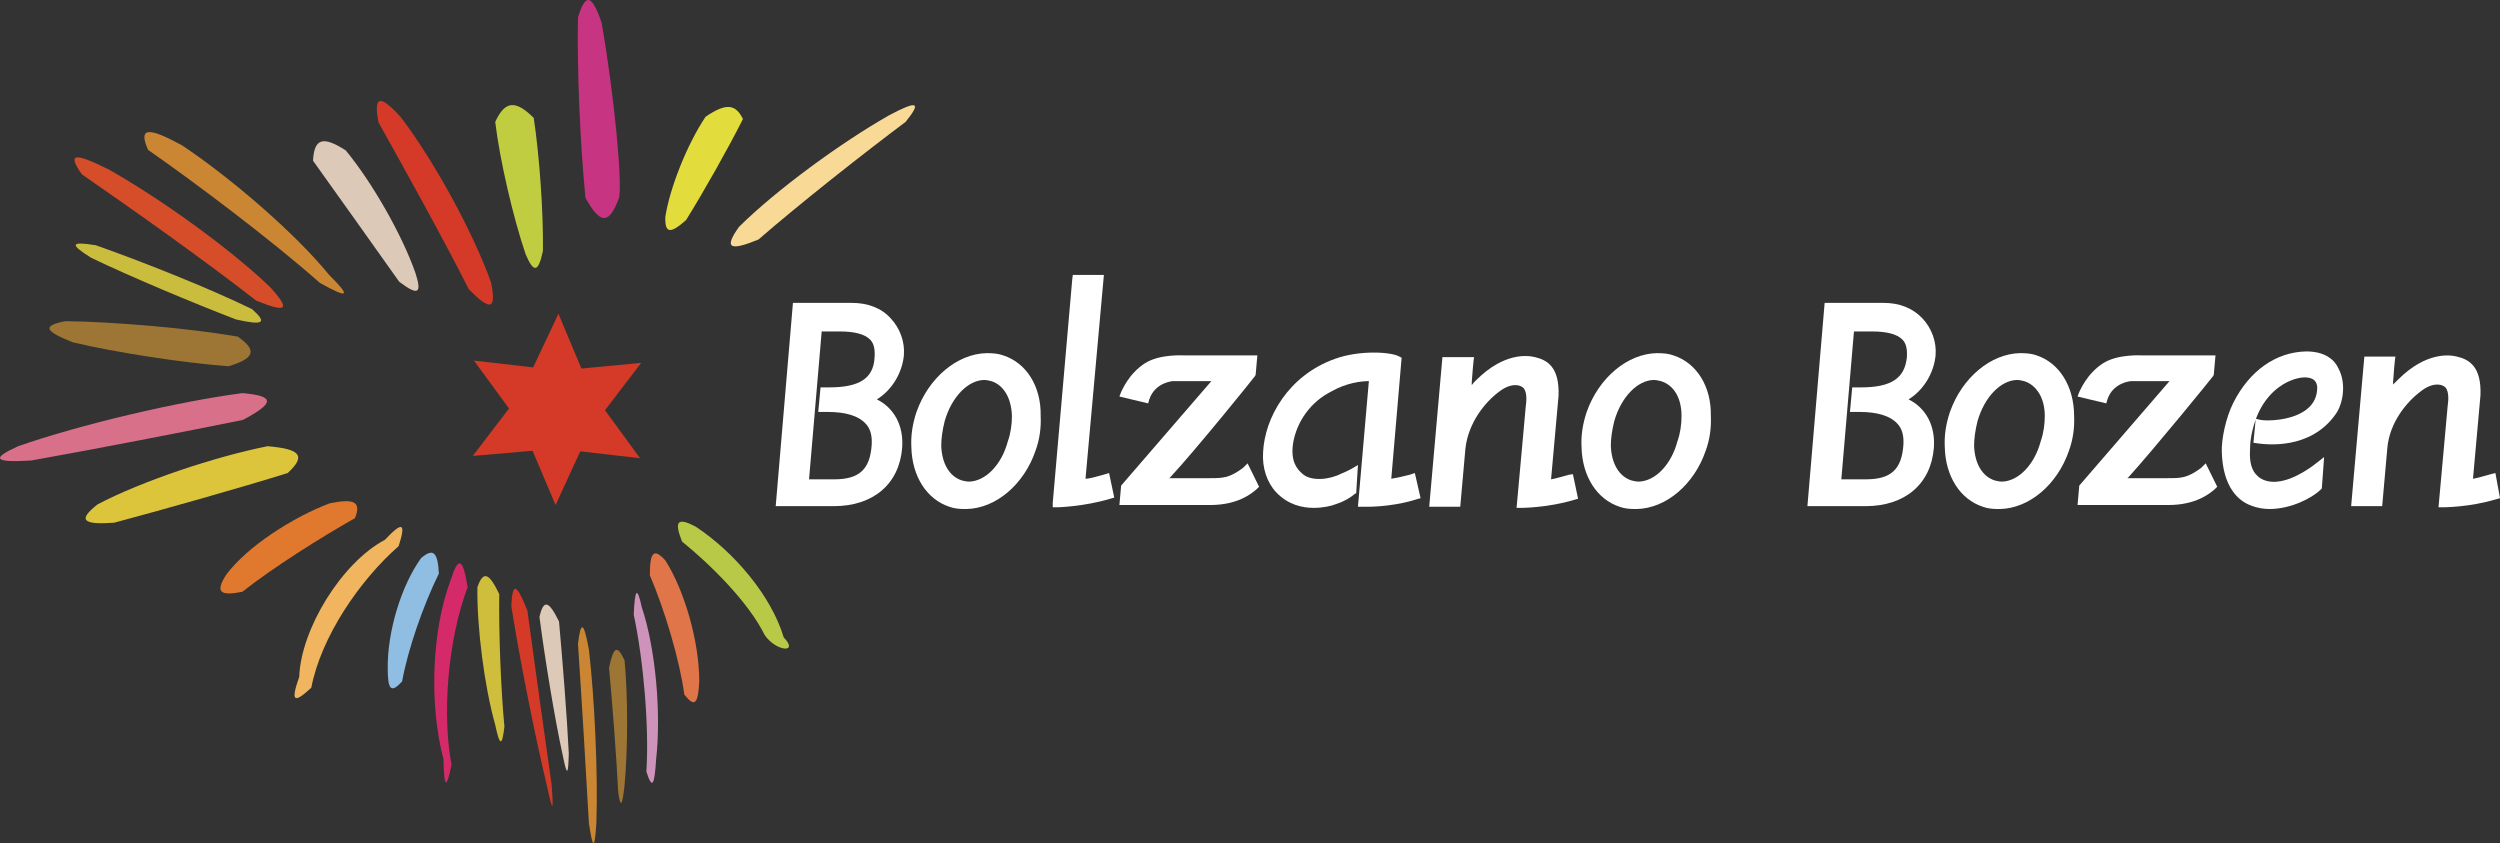 <svg width="255" height="86" viewBox="0 0 255 86" fill="none" xmlns="http://www.w3.org/2000/svg">
<rect x="0" y="0" width="255" height="86" fill="#333333" stroke="none"/>
<g clip-path="url(#clip0_57_496)">
<path d="M48.226 46.503L51.919 41.669L48.343 36.778L54.382 37.476L56.961 32.002L59.306 37.593L65.403 37.01L61.71 41.844L65.286 46.736L59.189 46.037L56.668 51.512L54.323 45.979L48.226 46.503Z" fill="#D43A27"/>
<path d="M1.853 45.513C-0.961 46.794 -0.61 47.202 3.201 46.969C9.415 45.862 18.737 44.057 24.775 42.834C28.058 41.087 28.058 40.388 24.717 40.097C18.092 40.97 8.184 43.3 1.853 45.513Z" fill="#D8708A"/>
<path d="M9.943 51.453C7.95 53.025 8.36 53.55 11.643 53.317C16.861 51.919 24.482 49.764 29.348 48.25C31.224 46.503 30.697 45.804 27.296 45.513C22.02 46.561 14.457 49.065 9.943 51.453Z" fill="#DCC43B"/>
<path d="M23.075 58.616C21.961 60.364 22.372 60.829 24.717 60.364C27.883 57.859 32.807 54.773 36.208 52.851C36.852 51.22 36.208 50.812 33.628 51.337C29.934 52.734 25.244 55.705 23.075 58.616Z" fill="#E0782E"/>
<path d="M30.521 69.041C29.641 71.545 29.934 71.836 31.752 70.147C32.748 64.964 36.676 59.199 40.663 55.704C41.425 53.316 41.073 53.142 39.256 55.064C34.859 57.393 30.697 64.149 30.521 69.041Z" fill="#F0B55E"/>
<path d="M75.37 23.149C73.845 25.304 74.373 25.654 77.363 24.431C81.584 20.762 88.092 15.637 92.371 12.434C94.013 10.395 93.602 10.221 90.73 11.735C85.805 14.53 79.18 19.364 75.37 23.149Z" fill="#F8D996"/>
<path d="M67.865 22.101C67.807 23.79 68.335 23.907 69.976 22.451C71.793 19.539 74.314 15.055 75.78 12.143C75.018 10.57 74.021 10.512 71.969 11.91C70.093 14.705 68.335 19.131 67.865 22.101Z" fill="#E3DC3D"/>
<path d="M59.717 20.179C61.241 22.916 62.12 22.916 63.117 20.238C63.527 19.131 62.706 9.929 61.358 2.3C60.361 -0.612 59.717 -0.728 58.954 1.776C58.837 6.959 59.189 14.88 59.717 20.179Z" fill="#C73481"/>
<path d="M9.298 26.294C13.285 28.216 19.675 30.895 24.072 32.584C26.886 33.225 27.296 32.934 25.713 31.536C21.316 29.381 14.399 26.644 9.767 25.013C7.188 24.605 7.07 24.897 9.298 26.294Z" fill="#CABC3C"/>
<path d="M7.422 34.914C11.819 35.962 18.678 37.01 23.31 37.36C26.006 36.544 26.241 35.729 24.248 34.331C19.147 33.458 11.585 32.817 6.66 32.759C4.315 33.225 4.491 33.749 7.422 34.914Z" fill="#9D7535"/>
<path d="M50.512 12.434C50.981 16.335 52.33 22.159 53.619 25.945C54.44 27.866 54.909 27.808 55.378 25.595C55.437 21.752 55.026 15.87 54.44 12.026C52.564 10.162 51.509 10.279 50.512 12.434Z" fill="#C0CD40"/>
<path d="M38.611 12.492C41.249 17.209 45.294 24.489 47.815 29.497C50.043 31.768 50.63 31.594 50.102 28.857C48.285 23.732 44.298 16.452 40.898 11.967C38.728 9.58 38.084 9.755 38.611 12.492Z" fill="#D43A27"/>
<path d="M8.36 17.791C13.343 21.227 21.082 26.702 26.124 30.662C29.29 31.943 29.641 31.594 27.589 29.322C23.486 25.362 16.333 20.237 11.057 17.267C7.539 15.52 6.836 15.636 8.36 17.791Z" fill="#D64D29"/>
<path d="M31.928 16.394C34.39 19.83 38.201 25.188 40.722 28.741C42.656 30.196 43.067 29.963 42.363 27.809C41.015 23.965 37.966 18.607 35.27 15.346C32.924 13.832 32.045 14.123 31.928 16.394Z" fill="#DDC9B7"/>
<path d="M15.102 15.287C20.203 18.84 27.824 24.605 32.631 28.857C35.563 30.487 35.856 30.312 33.569 28.041C30.11 23.79 23.544 18.141 18.561 14.821C15.043 12.899 14.105 13.016 15.102 15.287Z" fill="#CB8633"/>
<path d="M39.549 68.225C39.549 70.38 39.901 70.73 41.015 69.507C41.601 66.245 43.184 61.703 44.767 58.5C44.65 56.287 44.181 55.879 42.95 56.927C40.898 59.781 39.49 64.498 39.549 68.225Z" fill="#90BDE2"/>
<path d="M45.236 77.427C45.294 80.397 45.529 80.572 46.057 78.01C45.06 72.71 45.705 65.197 47.698 59.898C47.229 56.927 46.76 56.694 45.998 59.082C44.005 64.324 43.77 71.953 45.236 77.427Z" fill="#D42A6A"/>
<path d="M50.512 73.933C50.981 76.146 51.216 76.146 51.45 74.108C51.099 70.439 50.864 64.615 50.923 60.597C49.867 58.384 49.281 58.209 48.695 59.898C48.636 63.974 49.398 69.973 50.512 73.933Z" fill="#CFBE3C"/>
<path d="M55.789 80.164C56.375 82.901 56.492 82.843 56.258 79.99C55.554 75.098 54.499 67.41 53.795 62.285C52.681 59.49 52.271 59.315 52.154 61.819C52.974 67.061 54.557 75.039 55.789 80.164Z" fill="#D43A27"/>
<path d="M55.026 62.926C55.554 67.003 56.551 73.176 57.43 77.195C57.84 79.175 57.958 79.116 58.016 76.845C57.84 73.118 57.371 67.294 57.02 63.392C55.964 61.237 55.437 61.121 55.026 62.926Z" fill="#DDC9B7"/>
<path d="M60.068 83.95C60.479 86.687 60.655 86.687 60.83 83.95C61.006 79 60.655 71.312 60.068 66.245C59.541 63.392 59.248 63.275 58.954 65.663C59.306 70.846 59.775 78.767 60.068 83.95Z" fill="#CB8633"/>
<path d="M62.12 68.109C62.472 71.836 62.882 77.311 63.058 80.805C63.293 82.436 63.469 82.261 63.703 80.106C64.055 76.379 64.055 70.846 63.703 67.352C62.941 65.721 62.589 65.954 62.12 68.109Z" fill="#9D7535"/>
<path d="M64.641 62.693C65.638 67.352 66.224 74.166 65.931 78.709C66.517 80.514 66.752 80.223 66.927 77.427C67.455 72.71 66.869 66.129 65.462 61.936C64.993 59.781 64.758 60.014 64.641 62.693Z" fill="#CD93BB"/>
<path d="M66.283 58.675C67.807 62.227 69.331 67.352 69.8 70.847C70.856 72.186 71.207 71.837 71.325 69.507C71.325 65.489 69.859 60.305 67.866 57.161C66.693 55.879 66.283 56.287 66.283 58.675Z" fill="#DF7548"/>
<path d="M69.566 55.238C72.38 57.51 76.308 61.353 78.008 64.789C79.18 66.478 81.525 66.653 79.942 65.022C78.653 60.713 74.842 56.287 70.973 53.724C69.097 52.734 68.745 53.142 69.566 55.238Z" fill="#B8C947"/>
<path d="M86.919 30.895H80.88L79.122 51.628H85.043C89.088 51.628 91.726 49.356 92.019 45.688C92.195 43.416 91.199 41.611 89.44 40.737C90.964 39.805 92.019 38.058 92.195 36.253C92.313 34.855 91.785 33.458 90.847 32.467C89.909 31.419 88.502 30.895 86.919 30.895ZM84.574 39.514H83.695L83.46 42.019H84.457C86.274 42.019 87.564 42.426 88.267 43.183C88.795 43.707 88.971 44.465 88.912 45.396C88.736 47.842 87.681 48.891 85.102 48.891H82.522L83.812 33.807H85.629C87.212 33.807 88.209 34.098 88.736 34.622C89.147 35.03 89.264 35.612 89.206 36.486C89.088 38.582 87.681 39.514 84.574 39.514Z" fill="white"/>
<path d="M102.338 36.253C101.869 36.078 101.341 36.02 100.638 36.02C97.648 36.078 94.716 38.524 93.485 42.019C93.075 43.242 92.899 44.406 92.957 45.571C93.016 48.599 94.54 50.929 96.827 51.686C97.296 51.861 97.823 51.919 98.351 51.919H98.586C101.576 51.861 104.448 49.415 105.621 45.979C106.031 44.872 106.207 43.649 106.148 42.426C106.207 39.398 104.683 37.01 102.338 36.253ZM103.217 42.426C103.217 43.242 103.1 44.173 102.807 44.989C102.162 47.435 100.52 49.065 98.879 49.124C98.586 49.124 98.351 49.065 98.117 49.007C96.827 48.599 96.065 47.26 96.006 45.455C96.006 44.756 96.123 43.882 96.358 42.95C97.061 40.504 98.703 38.815 100.344 38.757C100.638 38.757 100.872 38.815 101.107 38.874C102.396 39.281 103.158 40.621 103.217 42.426Z" fill="white"/>
<path d="M112.539 48.425C111.894 48.599 111.132 48.833 110.721 48.833L112.597 28.041H109.431L109.373 28.449C107.38 51.22 107.38 51.279 107.38 51.279V51.744H107.849C107.849 51.744 110.545 51.686 113.242 50.871L113.653 50.754L113.125 48.25L112.539 48.425Z" fill="white"/>
<path d="M126.785 47.726C126.374 48.017 125.612 48.6 124.674 48.716C124.381 48.774 123.678 48.774 123.326 48.774H119.281C119.281 48.774 119.281 48.716 119.339 48.716C122.036 45.804 127.957 38.466 128.016 38.35L128.075 38.233L128.25 36.253H120.864C120.746 36.253 118.284 36.078 116.76 37.068C115.06 38.175 114.415 39.922 114.356 39.98L114.18 40.446L117.111 41.145L117.229 40.737C117.815 38.99 119.632 38.874 119.632 38.874H123.56L114.356 49.531L114.18 51.511H123.443C126.257 51.511 127.664 50.347 128.192 49.881L128.426 49.648L127.254 47.26L126.785 47.726Z" fill="white"/>
<path d="M143.786 48.425C143.141 48.6 142.321 48.774 141.91 48.833L142.966 36.486L142.731 36.37C141.969 35.904 138.744 35.671 136.165 36.602C131.416 38.291 129.013 42.601 128.837 46.095C128.719 47.726 129.247 49.24 130.185 50.23C131.358 51.453 132.765 51.803 133.996 51.803C134.934 51.803 135.755 51.628 136.341 51.395C137.22 51.104 137.806 50.696 138.158 50.405L138.334 50.288L138.51 47.435L137.806 47.843C137.806 47.843 137.279 48.134 136.81 48.308C135.579 48.949 133.703 49.124 132.823 48.308C132.237 47.784 131.651 47.027 131.885 45.28C132.237 43.009 133.703 40.97 135.813 39.922C137.337 39.048 138.862 38.874 139.624 38.874L138.51 51.686H138.979C139.096 51.686 141.734 51.803 144.49 50.929L144.9 50.813L144.314 48.25L143.786 48.425Z" fill="white"/>
<path d="M160.026 48.425C159.381 48.599 158.619 48.832 158.208 48.891L158.971 40.388C159.088 37.418 157.798 36.719 156.567 36.428C155.863 36.253 153.46 35.904 150.587 38.757C150.411 38.932 150.235 39.107 150.118 39.281V38.99C150.177 38.058 150.294 36.894 150.294 36.894L150.352 36.428H147.128L145.78 51.686H148.945L149.473 45.746C149.766 43.125 151.466 41.029 152.873 39.98C153.46 39.514 154.046 39.281 154.574 39.281C154.925 39.281 155.218 39.398 155.394 39.573C155.805 40.038 155.687 41.029 155.629 41.436L154.691 51.803H155.16C155.16 51.803 157.857 51.803 160.553 50.987L160.964 50.871L160.436 48.367L160.026 48.425Z" fill="white"/>
<path d="M170.696 36.253C170.227 36.078 169.699 36.02 168.996 36.02C166.006 36.078 163.074 38.524 161.843 42.019C161.433 43.242 161.257 44.406 161.316 45.571C161.374 48.599 162.898 50.929 165.185 51.686C165.654 51.861 166.182 51.919 166.709 51.919H166.944C169.934 51.861 172.806 49.415 173.979 45.979C174.389 44.872 174.565 43.649 174.506 42.426C174.565 39.398 173.041 37.01 170.696 36.253ZM171.516 42.426C171.516 43.242 171.399 44.173 171.106 44.989C170.461 47.435 168.82 49.065 167.178 49.124C166.885 49.124 166.651 49.065 166.416 49.007C165.126 48.599 164.364 47.26 164.305 45.455C164.305 44.756 164.423 43.882 164.657 42.95C165.361 40.504 167.002 38.815 168.644 38.757C168.937 38.757 169.171 38.815 169.406 38.874C170.754 39.281 171.516 40.621 171.516 42.426Z" fill="white"/>
<path d="M192.153 30.895H186.114L184.356 51.628H190.277C194.322 51.628 196.96 49.356 197.253 45.688C197.429 43.416 196.433 41.611 194.674 40.737C196.198 39.805 197.253 38.058 197.429 36.253C197.546 34.855 197.019 33.458 196.081 32.467C195.084 31.419 193.736 30.895 192.153 30.895ZM189.808 39.514H188.928L188.694 42.019H189.691C191.508 42.019 192.798 42.426 193.501 43.183C194.029 43.707 194.205 44.465 194.146 45.396C193.97 47.842 192.915 48.891 190.335 48.891H187.815L189.104 33.807H190.922C192.505 33.807 193.501 34.098 194.029 34.622C194.439 35.03 194.557 35.612 194.498 36.486C194.263 38.582 192.915 39.514 189.808 39.514Z" fill="white"/>
<path d="M207.747 36.253C207.278 36.078 206.751 36.02 206.047 36.02C203.057 36.078 200.126 38.524 198.895 42.019C198.484 43.242 198.309 44.406 198.367 45.571C198.426 48.599 199.95 50.929 202.237 51.686C202.706 51.861 203.233 51.919 203.761 51.919H203.995C206.985 51.861 209.858 49.415 211.03 45.979C211.441 44.872 211.617 43.649 211.558 42.426C211.558 39.398 210.034 37.01 207.747 36.253ZM208.568 42.426C208.568 43.242 208.451 44.173 208.158 44.989C207.513 47.435 205.871 49.065 204.23 49.124C203.937 49.124 203.702 49.065 203.468 49.007C202.178 48.599 201.416 47.26 201.357 45.455C201.357 44.756 201.474 43.882 201.709 42.95C202.412 40.504 204.054 38.815 205.695 38.757C205.989 38.757 206.223 38.815 206.458 38.874C207.747 39.281 208.568 40.621 208.568 42.426Z" fill="white"/>
<path d="M224.514 47.726C224.104 48.017 223.342 48.6 222.404 48.716C222.111 48.774 221.407 48.774 221.056 48.774H217.01C217.01 48.774 217.01 48.716 217.069 48.716C219.707 45.804 225.687 38.466 225.746 38.35L225.804 38.233L225.98 36.253H218.593C218.476 36.253 216.014 36.078 214.489 37.068C212.789 38.175 212.144 39.922 212.086 39.98L211.91 40.446L214.841 41.145L214.958 40.737C215.545 38.99 217.362 38.874 217.362 38.874H221.29L212.086 49.531L211.91 51.511H221.173C223.987 51.511 225.394 50.347 225.921 49.881L226.156 49.648L224.983 47.26L224.514 47.726Z" fill="white"/>
<path d="M235.243 35.845C232.136 35.904 229.439 37.825 227.798 41.087C227.035 42.601 226.566 44.814 226.625 46.153C226.742 49.706 228.325 51.104 229.615 51.569C230.201 51.802 230.846 51.919 231.491 51.919C233.66 51.919 235.829 50.812 236.709 49.939L236.826 49.822L237.06 46.619L236.24 47.26C236.24 47.26 234.188 48.949 232.312 49.123C231.901 49.182 230.905 49.182 230.26 48.541C229.674 48.017 229.439 47.143 229.498 45.979C229.498 45.163 229.615 44.173 230.025 42.95C230.963 40.155 232.898 39.106 233.66 38.815C234.657 38.408 235.478 38.408 235.947 38.699C236.298 38.932 236.357 39.34 236.357 39.514C236.357 40.446 236.005 41.203 235.243 41.785C233.719 42.95 231.139 42.95 230.612 42.834L230.084 42.717L229.849 45.163L230.26 45.221C231.139 45.338 235.653 45.92 238.233 42.251C238.995 41.203 239.347 39.106 238.526 37.592C238.174 36.777 237.236 35.845 235.243 35.845Z" fill="white"/>
<path d="M254.531 48.25L254.062 48.367C253.417 48.541 252.655 48.774 252.245 48.833L253.007 40.33C253.124 37.36 251.834 36.661 250.603 36.37C249.9 36.195 247.496 35.846 244.623 38.699C244.447 38.874 244.271 39.049 244.096 39.223V38.932C244.154 38 244.271 36.836 244.271 36.836L244.33 36.37H241.164L239.816 51.628H242.982L243.509 45.688C243.744 43.067 245.503 40.97 246.91 39.922C247.496 39.456 248.082 39.223 248.61 39.223C248.962 39.223 249.255 39.34 249.431 39.514C249.841 39.98 249.724 40.97 249.665 41.378L248.727 51.744H249.196C249.196 51.744 251.893 51.744 254.59 50.929L255 50.813L254.531 48.25Z" fill="white"/>
</g>
<defs>
<clipPath id="clip0_57_496">
<rect width="255" height="86" fill="white"/>
</clipPath>
</defs>
</svg>
